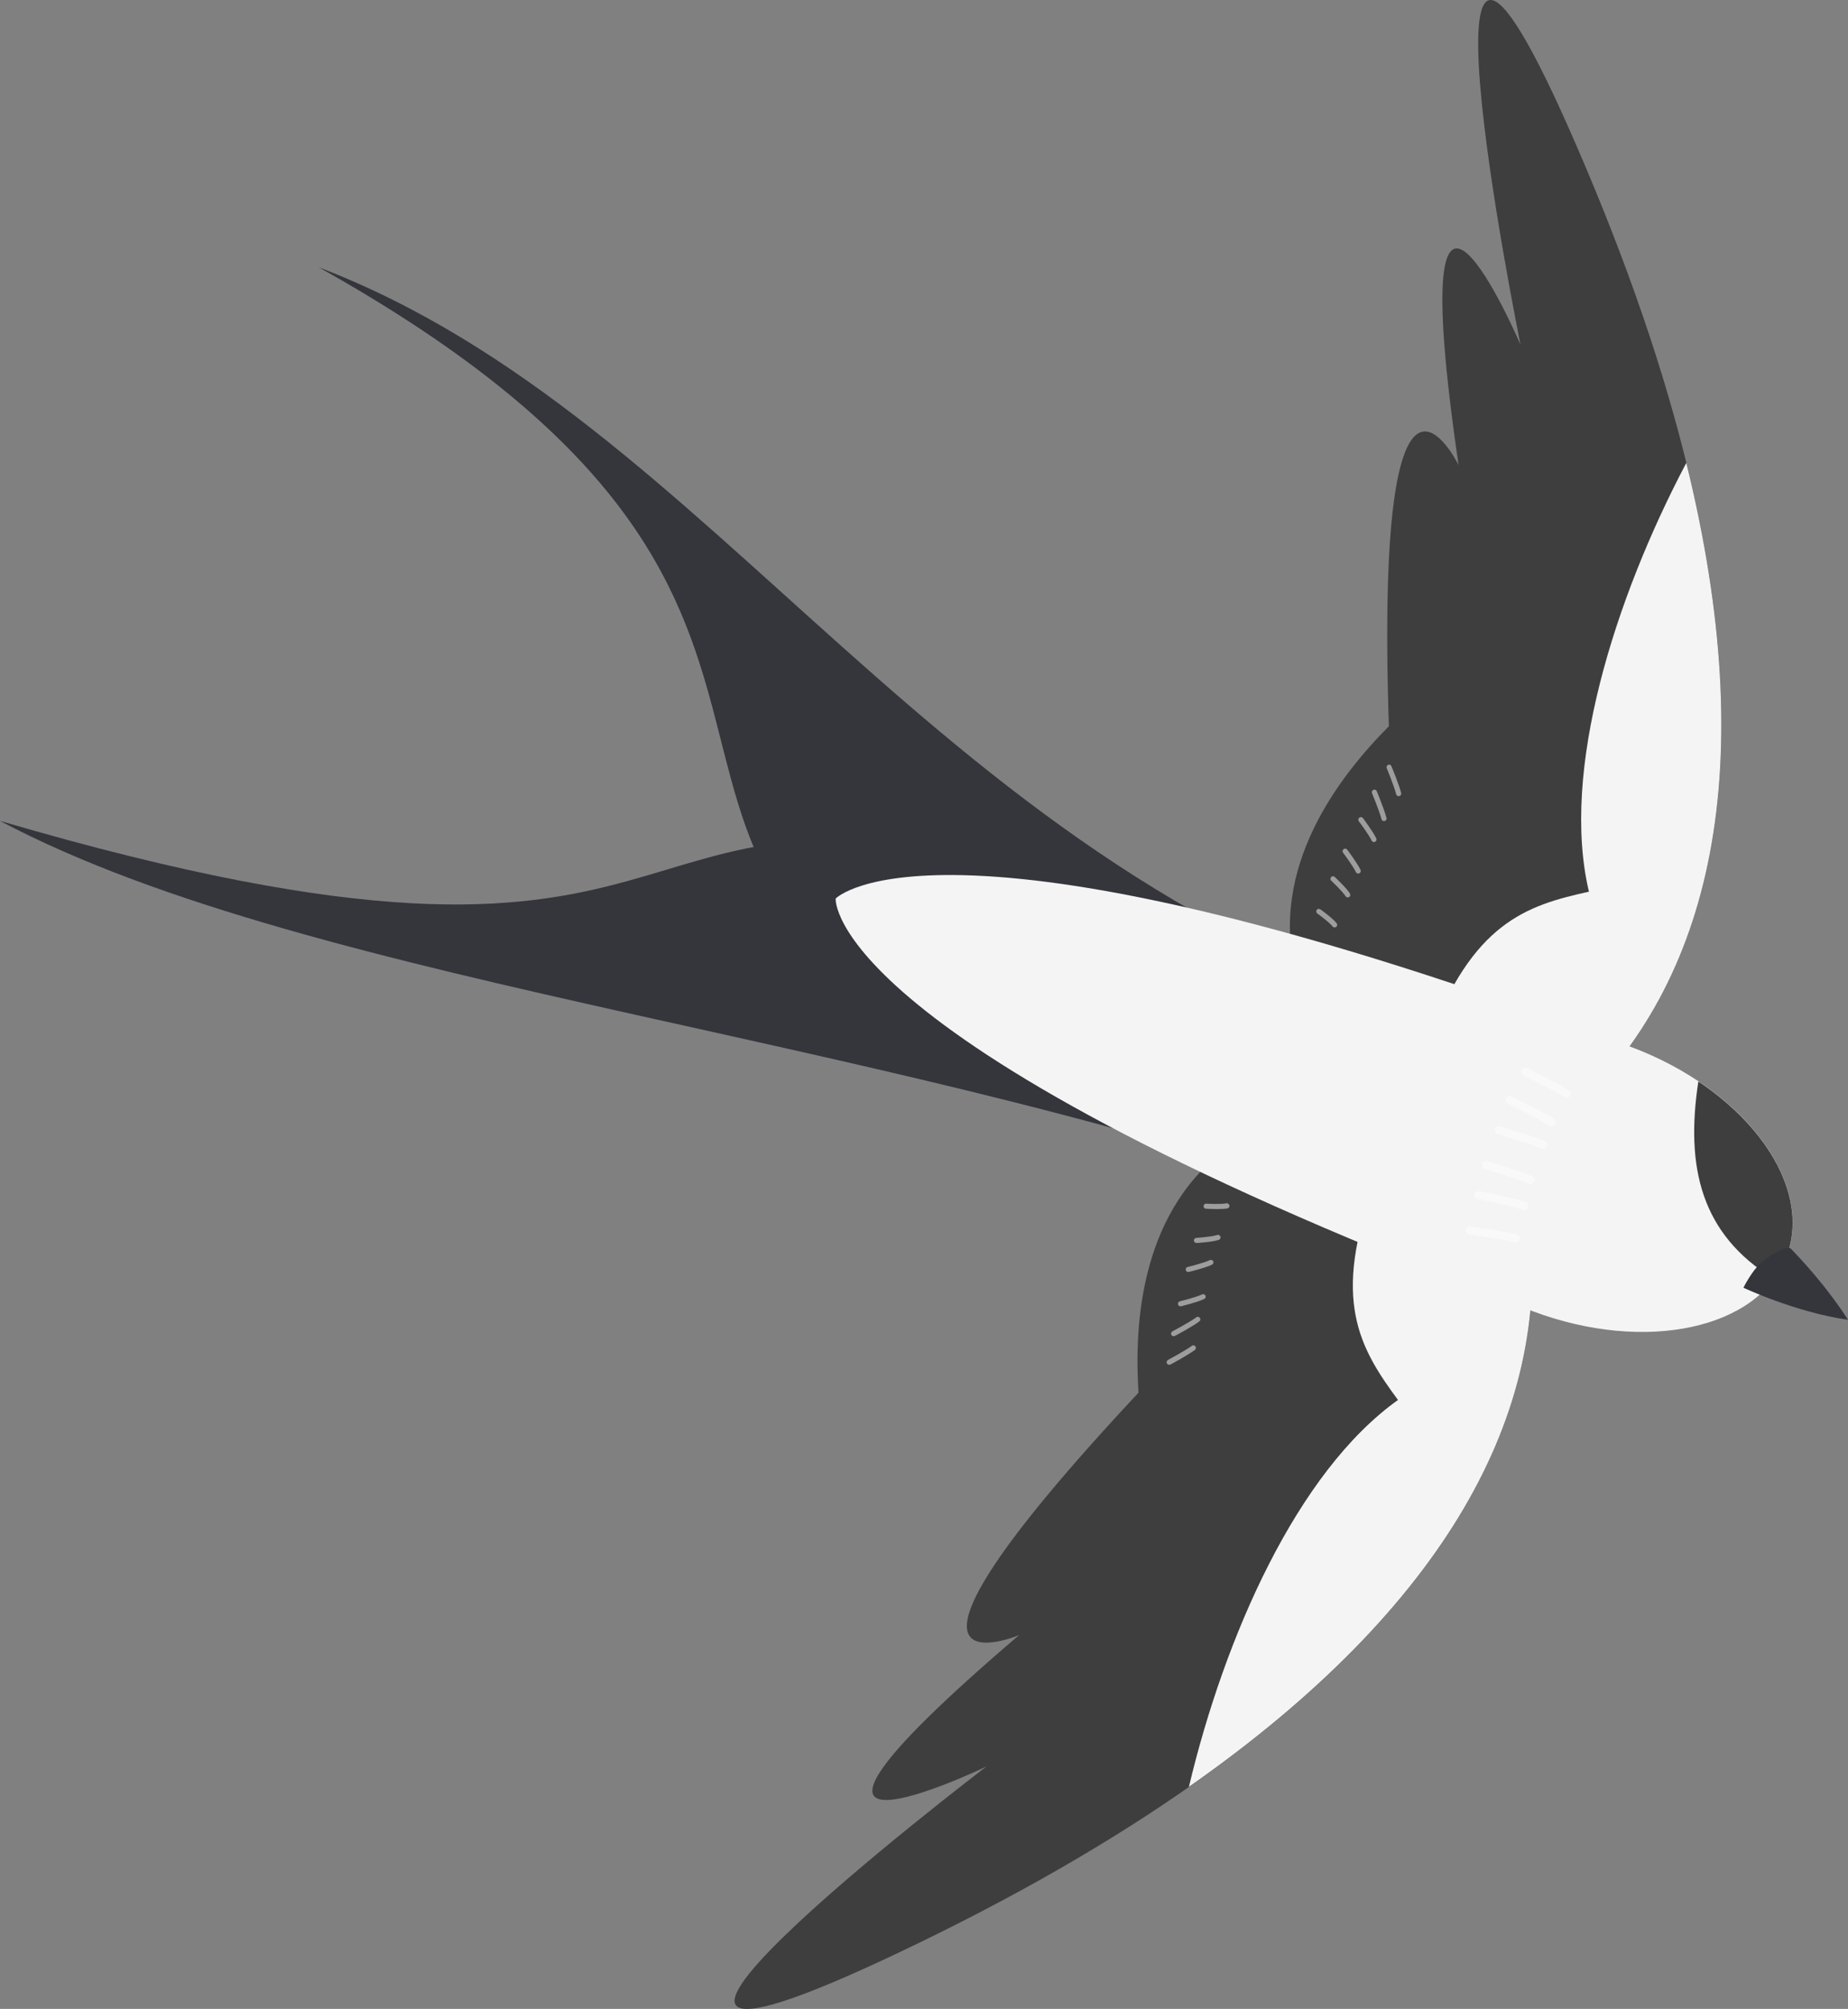   <svg xmlns="http://www.w3.org/2000/svg" x="0px" y="0px" viewBox="0 0 45.467 49.411" style="vertical-align: middle; max-width: 100%; width: 100%;" width="100%">
   <rect x="0" y="0" width="45.467" height="49.411" fill="#808080" stroke="none"/>
   <g>
    <g>
     <g>
      <g>
       <path d="M35.936,25.188C23.001,21.523,17.674,10.326,7.846,6.576      c14.962,8.366,5.515,14.179,16.146,19.417C26.217,27.088,48.871,28.853,35.936,25.188z" fill="rgb(52,54,60)">
       </path>
      </g>
     </g>
     <g>
      <g>
       <path d="M34.163,29.905C22.386,25.499,7.846,24.346,0,20.191c18.297,5.361,14.256-1.817,25.705,1.243      C28.101,22.075,36.966,30.954,34.163,29.905z" fill="rgb(52,54,60)">
       </path>
      </g>
     </g>
    </g>
    <g>
     <g>
      <g>
       <g>
        <path d="M31.897,24.024c-0.71-2.702,1.085-4.964,2.274-6.161c-0.353-10.651,1.715-6.423,1.715-6.423       C34.435,1.527,37.41,8.48,37.41,8.48S34.207-7.27,39.033,4.159s4.121,19.084-0.383,23.195L31.897,24.024z" fill="rgb(62,62,62)">
        </path>
       </g>
      </g>
      <g>
       <g>
        <path d="M41.489,11.385c-1.767,3.351-3.099,7.575-2.396,10.547c-1.543,0.34-2.872,0.763-3.956,3.69       l3.513,1.732C42.128,24.18,43.338,18.891,41.489,11.385z" fill="rgb(245,244,244)">
        </path>
       </g>
      </g>
     </g>
     <g>
      <g>
       <g>
        <path d="M30.357,28.121c-2.314,1.566-2.453,4.45-2.346,6.134c-7.28,7.783-2.939,5.963-2.939,5.963       c-7.622,6.504-0.804,3.232-0.804,3.232s-12.783,9.742-1.624,4.321s15.669-11.647,14.988-17.706L30.357,28.121z" fill="rgb(62,62,62)">
        </path>
       </g>
      </g>
      <g>
       <g>
        <path d="M29.251,43.949c0.877-3.686,2.657-7.742,5.144-9.515c-0.937-1.272-1.659-2.466-0.547-5.382       l3.784,1.01C38.159,34.742,35.586,39.519,29.251,43.949z" fill="rgb(245,244,244)">
        </path>
       </g>
      </g>
     </g>
    </g>
    <g>
     <g>
      <path d="M37.705,32.249C20.252,25.69,20.56,22.101,20.56,22.101s2.602-2.727,19.585,3.656     c2.78,1.045,4.488,3.345,3.814,5.138S40.485,33.294,37.705,32.249z" fill="rgb(245,244,244)">
      </path>
     </g>
    </g>
    <g>
     <g>
      <path d="M41.785,26.599c-0.32,2.098,0.058,3.761,1.861,4.857c0.128-0.172,0.235-0.358,0.312-0.561     C44.486,29.491,43.55,27.779,41.785,26.599z" fill="rgb(62,62,62)">
      </path>
     </g>
    </g>
    <g>
     <g>
      <path d="M44.059,30.711c0.271,0.278,0.902,0.959,1.408,1.751c-1.286-0.183-2.573-0.789-2.573-0.789     s0.202-0.411,0.444-0.625C43.59,30.826,43.986,30.636,44.059,30.711z" fill="rgb(52,54,60)">
      </path>
     </g>
    </g>
    <g>
     <g style="opacity:0.49;">
      <g>
       <path d="M38.546,27.004c-0.018,0-0.038-0.006-0.054-0.017c-0.26-0.171-1.003-0.535-1.011-0.539      c-0.049-0.024-0.069-0.082-0.045-0.132c0.025-0.048,0.082-0.067,0.132-0.045c0.031,0.015,0.762,0.372,1.033,0.552      c0.045,0.03,0.058,0.091,0.028,0.136C38.608,26.987,38.577,27.004,38.546,27.004z" fill="rgb(255, 255, 255)">
       </path>
      </g>
     </g>
     <g style="opacity:0.49;">
      <g>
       <path d="M38.168,27.699c-0.019,0-0.038-0.006-0.055-0.017c-0.259-0.173-1.003-0.533-1.011-0.537      c-0.049-0.024-0.069-0.082-0.045-0.132c0.025-0.048,0.081-0.067,0.132-0.045c0.03,0.015,0.763,0.368,1.035,0.55      c0.044,0.03,0.057,0.091,0.027,0.136C38.231,27.682,38.199,27.699,38.168,27.699z" fill="rgb(255, 255, 255)">
       </path>
      </g>
     </g>
     <g style="opacity:0.49;">
      <g>
       <path d="M37.975,28.264c-0.014,0-0.027-0.004-0.04-0.009c-0.285-0.128-1.079-0.357-1.087-0.359      c-0.053-0.015-0.082-0.069-0.068-0.123c0.016-0.052,0.069-0.08,0.122-0.067c0.034,0.011,0.816,0.236,1.113,0.368      c0.05,0.024,0.073,0.082,0.05,0.132C38.049,28.243,38.013,28.264,37.975,28.264z" fill="rgb(255, 255, 255)">
       </path>
      </g>
     </g>
     <g style="opacity:0.49;">
      <g>
       <path d="M37.656,29.119c-0.013,0-0.027-0.004-0.04-0.009c-0.285-0.126-1.078-0.357-1.086-0.359      c-0.053-0.015-0.082-0.071-0.067-0.123c0.014-0.052,0.068-0.078,0.121-0.067c0.034,0.011,0.814,0.238,1.112,0.368      c0.05,0.022,0.073,0.08,0.05,0.13C37.729,29.096,37.694,29.119,37.656,29.119z" fill="rgb(255, 255, 255)">
       </path>
      </g>
     </g>
     <g style="opacity:0.49;">
      <g>
       <path d="M37.499,29.758c-0.011,0-0.022-0.002-0.031-0.006c-0.296-0.1-1.107-0.26-1.115-0.26      c-0.054-0.011-0.089-0.063-0.078-0.117c0.01-0.052,0.071-0.084,0.115-0.078c0.035,0.006,0.833,0.162,1.141,0.268      c0.052,0.017,0.079,0.074,0.062,0.126C37.578,29.732,37.54,29.758,37.499,29.758z" fill="rgb(255, 255, 255)">
       </path>
      </g>
     </g>
     <g style="opacity:0.49;">
      <g>
       <path d="M37.3,30.559c-0.009,0-0.017-0.002-0.026-0.004c-0.301-0.082-1.119-0.191-1.128-0.193      c-0.054-0.006-0.092-0.056-0.084-0.11c0.006-0.05,0.049-0.087,0.097-0.087c0.004,0,0.009,0.002,0.013,0.002      c0.035,0.004,0.84,0.113,1.154,0.197c0.052,0.015,0.083,0.069,0.069,0.121C37.383,30.529,37.343,30.559,37.3,30.559z" fill="rgb(255, 255, 255)">
       </path>
      </g>
     </g>
    </g>
    <g>
     <g style="opacity:0.49;">
      <g>
       <path d="M34.412,19.583c-0.028,0-0.054-0.019-0.062-0.048c-0.048-0.197-0.229-0.634-0.232-0.639      c-0.013-0.032,0.002-0.069,0.034-0.082c0.034-0.019,0.07,0,0.083,0.035c0.008,0.017,0.187,0.45,0.238,0.656      c0.009,0.035-0.013,0.069-0.047,0.076C34.421,19.583,34.417,19.583,34.412,19.583z" fill="rgb(255, 255, 255)">
       </path>
      </g>
     </g>
     <g style="opacity:0.49;">
      <g>
       <path d="M34.051,20.196c-0.028,0-0.054-0.019-0.062-0.048c-0.049-0.197-0.231-0.634-0.233-0.639      c-0.013-0.032,0.002-0.069,0.034-0.082c0.035-0.015,0.071,0,0.083,0.035c0.008,0.017,0.187,0.45,0.239,0.656      c0.009,0.035-0.012,0.067-0.047,0.076C34.061,20.196,34.057,20.196,34.051,20.196z" fill="rgb(255, 255, 255)">
       </path>
      </g>
     </g>
     <g style="opacity:0.49;">
      <g>
       <path d="M33.803,20.711c-0.024,0-0.047-0.013-0.057-0.037c-0.073-0.154-0.312-0.472-0.315-0.474      c-0.021-0.028-0.015-0.069,0.013-0.089c0.025-0.024,0.067-0.015,0.089,0.011c0.01,0.015,0.25,0.333,0.328,0.5      c0.015,0.03,0.001,0.069-0.03,0.084C33.822,20.709,33.812,20.711,33.803,20.711z" fill="rgb(255, 255, 255)">
       </path>
      </g>
     </g>
     <g style="opacity:0.49;">
      <g>
       <path d="M33.416,21.486c-0.024,0-0.047-0.013-0.057-0.037c-0.073-0.154-0.312-0.472-0.315-0.474      c-0.021-0.028-0.015-0.069,0.013-0.089c0.026-0.022,0.065-0.017,0.089,0.011c0.01,0.015,0.25,0.333,0.328,0.5      c0.015,0.03,0.001,0.069-0.03,0.084C33.434,21.484,33.424,21.486,33.416,21.486z" fill="rgb(255, 255, 255)">
       </path>
      </g>
     </g>
     <g style="opacity:0.49;">
      <g>
       <path d="M33.159,22.073c-0.021,0-0.041-0.011-0.053-0.028c-0.082-0.13-0.35-0.379-0.353-0.383      c-0.026-0.024-0.027-0.063-0.003-0.089c0.024-0.026,0.064-0.03,0.09-0.002c0.011,0.009,0.281,0.262,0.372,0.405      c0.019,0.03,0.011,0.069-0.019,0.089C33.183,22.07,33.171,22.073,33.159,22.073z" fill="rgb(255, 255, 255)">
       </path>
      </g>
     </g>
     <g style="opacity:0.49;">
      <g>
       <path d="M32.836,22.811c-0.018,0-0.037-0.009-0.05-0.024c-0.089-0.113-0.372-0.316-0.376-0.318      c-0.028-0.022-0.035-0.061-0.015-0.089c0.023-0.03,0.061-0.032,0.089-0.015c0.012,0.009,0.302,0.216,0.402,0.344      c0.022,0.028,0.017,0.067-0.011,0.089C32.863,22.806,32.85,22.811,32.836,22.811z" fill="rgb(255, 255, 255)">
       </path>
      </g>
     </g>
    </g>
    <g>
     <g style="opacity:0.49;">
      <g>
       <path d="M28.766,33.568c-0.023,0-0.044-0.011-0.056-0.032c-0.016-0.03-0.004-0.069,0.026-0.087      c0.004-0.002,0.422-0.225,0.586-0.346c0.029-0.024,0.066-0.015,0.089,0.013c0.021,0.028,0.015,0.067-0.013,0.087      c-0.171,0.128-0.583,0.349-0.601,0.359C28.786,33.566,28.775,33.568,28.766,33.568z" fill="rgb(255, 255, 255)">
       </path>
      </g>
     </g>
     <g style="opacity:0.49;">
      <g>
       <path d="M28.875,32.865c-0.023,0-0.044-0.011-0.056-0.032c-0.016-0.032-0.004-0.069,0.027-0.087      c0.003-0.002,0.421-0.223,0.585-0.344c0.028-0.024,0.065-0.017,0.089,0.013c0.021,0.028,0.015,0.067-0.013,0.087      c-0.171,0.128-0.583,0.349-0.602,0.357C28.895,32.863,28.885,32.865,28.875,32.865z" fill="rgb(255, 255, 255)">
       </path>
      </g>
     </g>
     <g style="opacity:0.49;">
      <g>
       <path d="M29.045,32.131c-0.028,0-0.054-0.019-0.062-0.048c-0.008-0.035,0.013-0.069,0.047-0.076      c0.004-0.002,0.391-0.095,0.544-0.169c0.03-0.015,0.069-0.002,0.084,0.028c0.015,0.032,0.002,0.069-0.03,0.084      c-0.165,0.08-0.552,0.175-0.568,0.178C29.055,32.131,29.049,32.131,29.045,32.131z" fill="rgb(255, 255, 255)">
       </path>
      </g>
     </g>
     <g style="opacity:0.49;">
      <g>
       <path d="M29.236,31.287c-0.028,0-0.054-0.019-0.062-0.048c-0.008-0.035,0.013-0.069,0.047-0.076      c0.004-0.002,0.391-0.095,0.544-0.169c0.032-0.013,0.069-0.002,0.084,0.028c0.015,0.032,0.002,0.069-0.03,0.084      c-0.165,0.08-0.552,0.175-0.568,0.178C29.246,31.287,29.241,31.287,29.236,31.287z" fill="rgb(255, 255, 255)">
       </path>
      </g>
     </g>
     <g style="opacity:0.49;">
      <g>
       <path d="M29.437,30.572c-0.034,0-0.061-0.026-0.063-0.058c-0.002-0.035,0.024-0.065,0.058-0.067      c0.004,0,0.369-0.024,0.515-0.071c0.032-0.013,0.07,0.009,0.08,0.041c0.011,0.032-0.008,0.069-0.041,0.08      c-0.161,0.052-0.53,0.076-0.546,0.076C29.439,30.572,29.438,30.572,29.437,30.572z" fill="rgb(255, 255, 255)">
       </path>
      </g>
     </g>
     <g style="opacity:0.49;">
      <g>
       <path d="M29.934,29.739c-0.132,0-0.255-0.009-0.264-0.009c-0.035-0.002-0.062-0.032-0.058-0.067      c0.002-0.032,0.029-0.058,0.063-0.058c0.001,0,0.003,0,0.004,0c0.002,0,0.352,0.022,0.494-0.009      c0.032-0.002,0.067,0.015,0.075,0.05c0.008,0.035-0.014,0.067-0.049,0.076C30.132,29.734,30.031,29.739,29.934,29.739z" fill="rgb(255, 255, 255)">
       </path>
      </g>
     </g>
    </g>
   </g>
  </svg>
